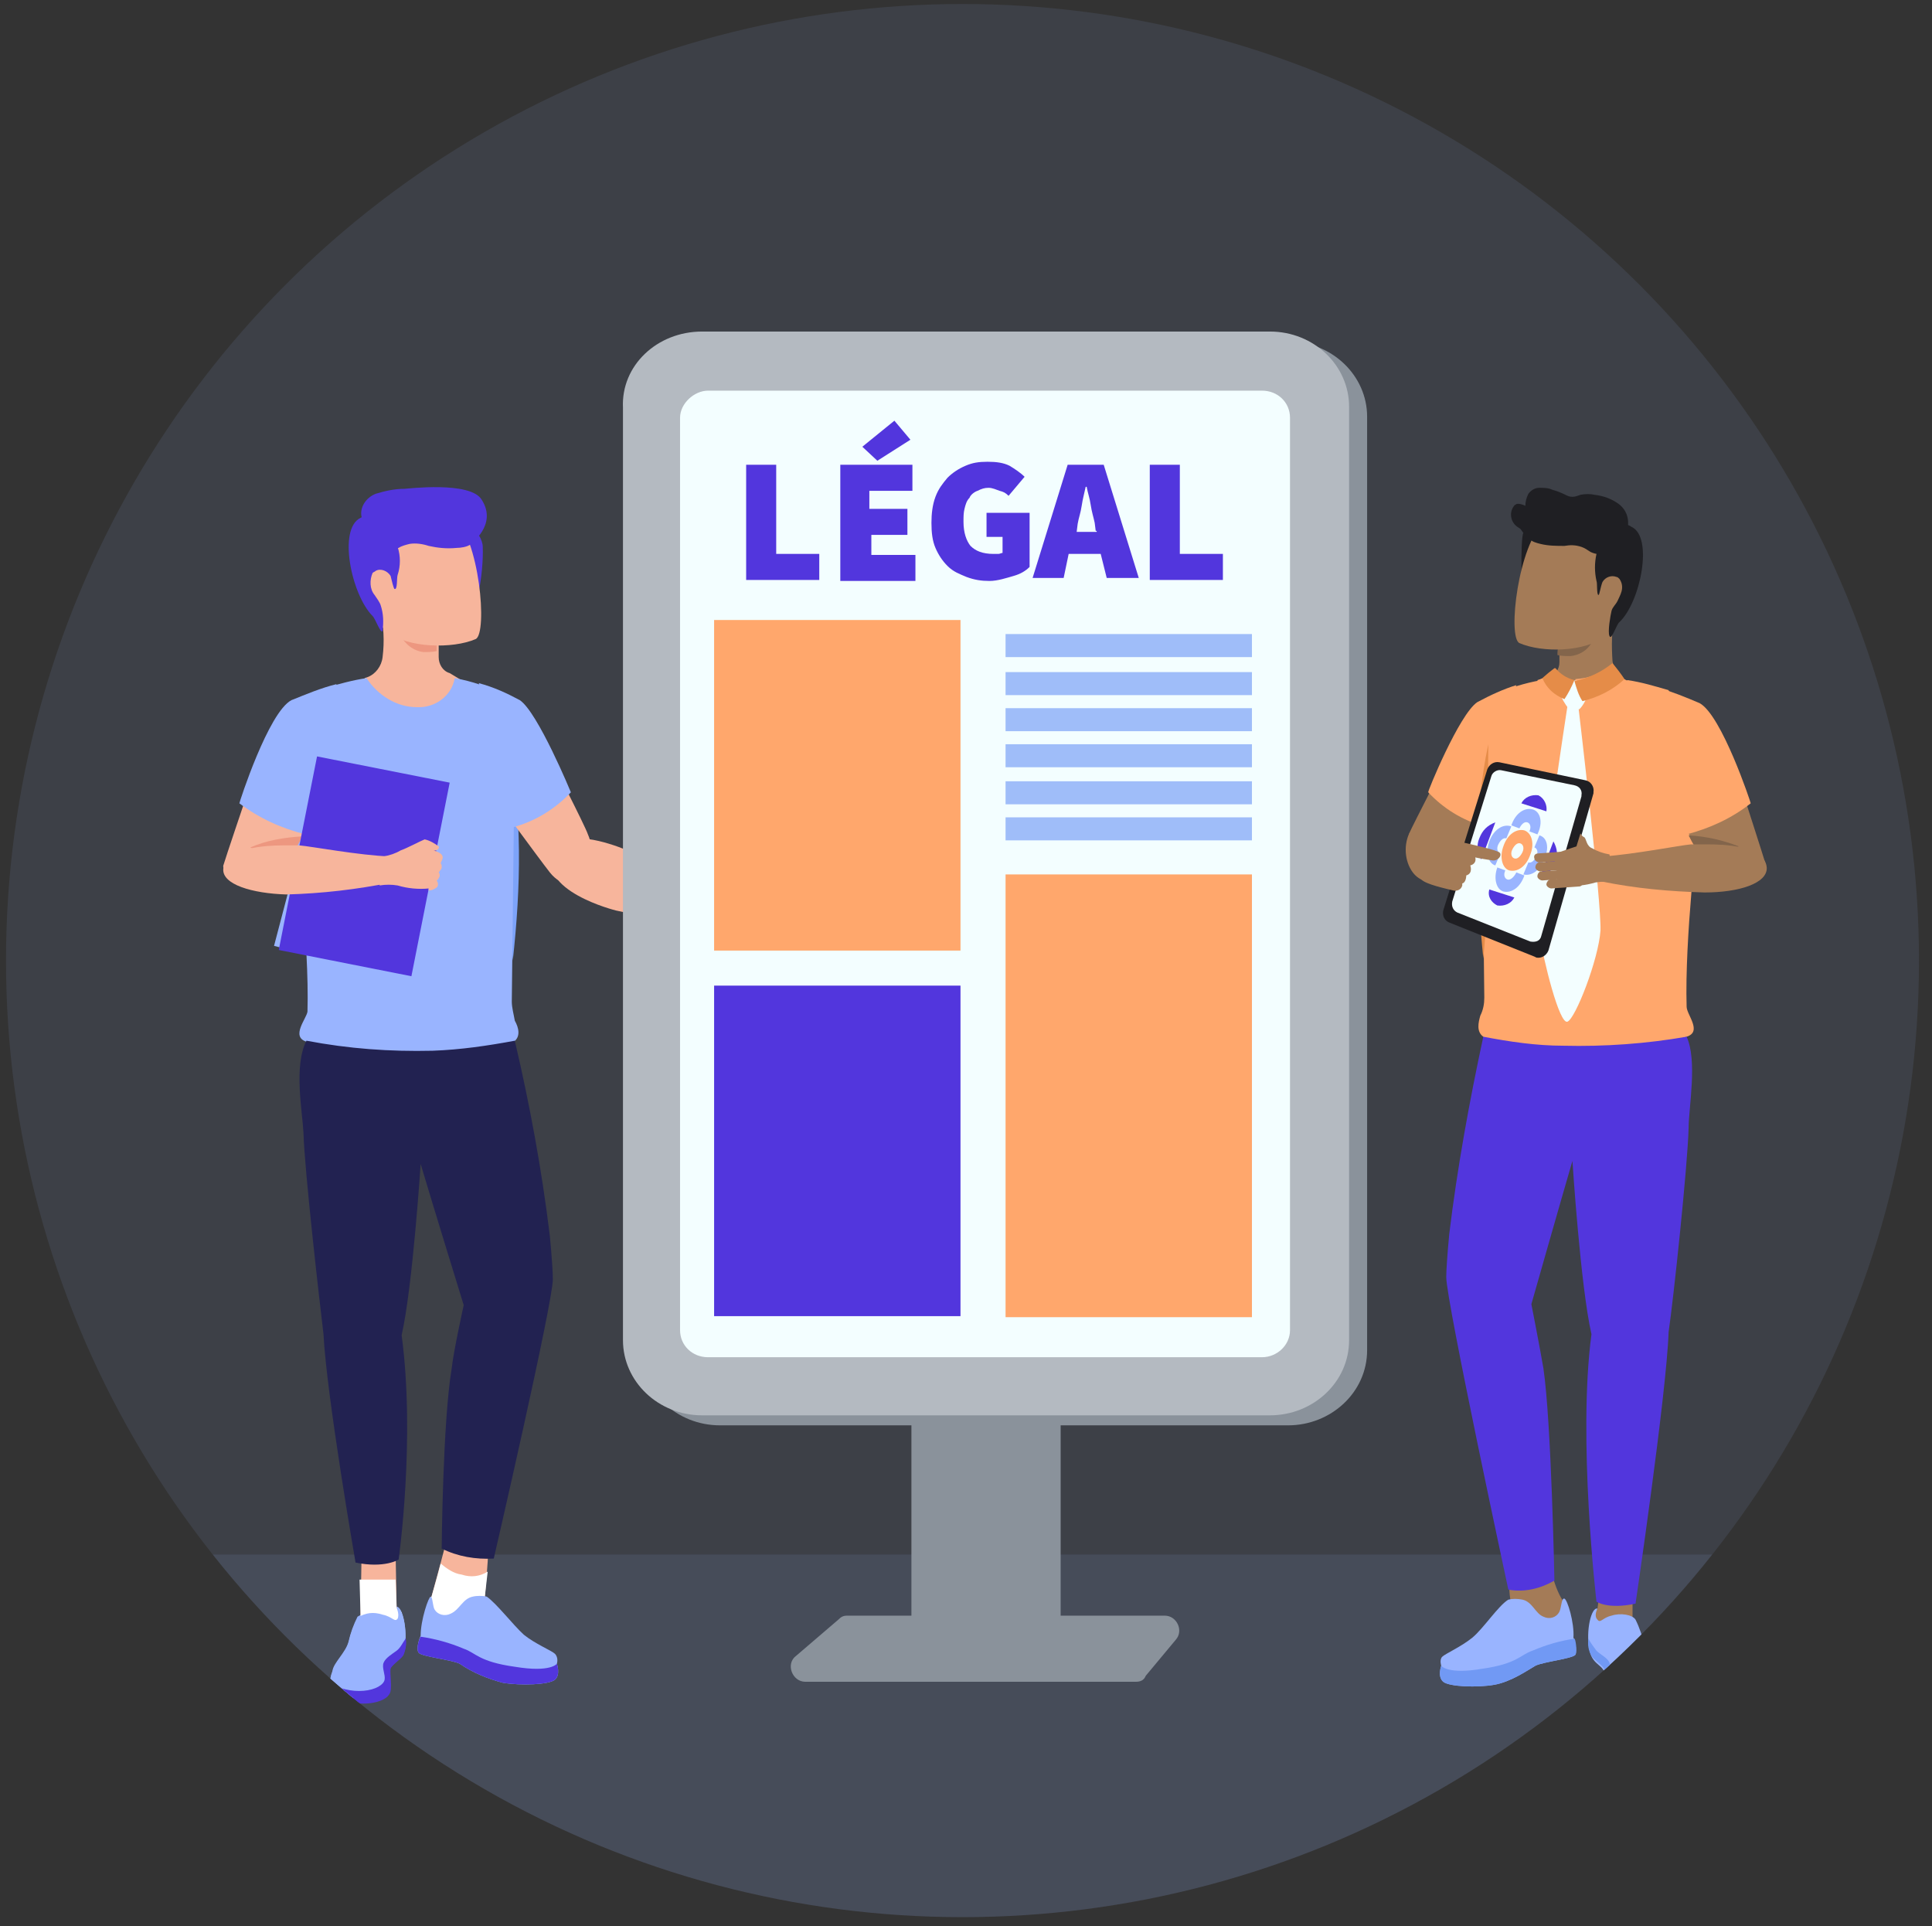 <?xml version="1.0" encoding="utf-8"?>
<!-- Generator: Adobe Illustrator 27.4.1, SVG Export Plug-In . SVG Version: 6.00 Build 0)  -->
<svg version="1.1" id="Calque_1" xmlns="http://www.w3.org/2000/svg" xmlns:xlink="http://www.w3.org/1999/xlink" x="0px" y="0px"
	 viewBox="0 0 192.9 192.3" style="enable-background:new 0 0 192.9 192.3;" xml:space="preserve">
<rect x="0" y="0" width="192.9" height="192.3" fill="#333333" stroke="none"/>
<style type="text/css">
	.st0{clip-path:url(#SVGID_00000140012589842558772740000012521554760818071201_);}
	.st1{opacity:0.1;fill:#99B4FF;enable-background:new    ;}
	.st2{fill:#7DA3F9;}
	.st3{fill:#F7B59C;}
	.st4{fill:#99B4FF;}
	.st5{fill:#5236DD;}
	.st6{fill:#ED9780;}
	.st7{fill:#FFFFFF;}
	.st8{fill:#222251;}
	.st9{fill:#8A929B;}
	.st10{fill:#B4BAC1;}
	.st11{fill:#F3FEFF;}
	.st12{fill:#FFA76C;}
	.st13{fill:#9FBDF9;}
	.st14{fill:#A47B57;}
	.st15{fill:#1F1F23;}
	.st16{fill:#83654B;}
	.st17{fill:#E58C48;}
	.st18{fill:#7199F4;}
</style>
<g>
	<defs>
		<circle id="SVGID_1_" cx="96.1" cy="95.9" r="95.5"/>
	</defs>
	<clipPath id="SVGID_00000167356240034325777390000003602797647770153916_">
		<use xlink:href="#SVGID_1_"  style="overflow:visible;"/>
	</clipPath>
	<g style="clip-path:url(#SVGID_00000167356240034325777390000003602797647770153916_);">
		<g id="Groupe_1724">
			<g id="Groupe_1723">
				<rect id="Rectangle_994" x="-11.1" y="-3.7" class="st1" width="214.4" height="199.7"/>
				
					<rect id="Rectangle_994_00000106108796448829468240000015957219240793306762_" x="-11.1" y="155.2" class="st1" width="214.4" height="45.8"/>
				<g id="Groupe_1720">
					<g>
						<g id="Tracé_4304">
							<path class="st2" d="M50.7,74c1.5,7.2,1.3,14.6,0.5,21.9C50.6,88.8,50.8,81.3,50.7,74L50.7,74z"/>
						</g>
						<path id="Tracé_4302" class="st3" d="M54.9,75.6c0,0,3.5,6.8,3.8,7.7c1.3,2.9-1.4,6.8-3.8,3.8c-1.1-1.4-5.7-7.7-5.7-7.7"/>
						<path id="Tracé_4303" class="st4" d="M51.9,69.9c-1.3-0.7-2.6-1.3-4.1-1.7l1.1,3.1l-0.3,0.1c0,0-0.8,4-0.8,4.1
							s1.6,4.6,1.6,4.6l1.8,2.5c2.2-0.6,4.2-1.8,5.8-3.5C57,79.1,53.7,71.1,51.9,69.9z"/>
						<g id="Groupe_1843">
							<path id="Tracé_894" class="st5" d="M45.3,57.8c-0.2,0.8,0,1.6,0.4,2.3c0.3,0.5,0.7,1,1.2,1.1c0.6,0.2,1.4-3.8,1.3-6.6
								c0-0.7-0.6-1.8-1.3-1.7"/>
							<path id="Tracé_4305" class="st3" d="M45.9,67.8c-0.6,1.3-1.7,2.3-3.1,2.8c-2.5,0.5-5.1-0.6-6.4-2.9l0.3-0.1
								c0.8-0.3,1.4-1.1,1.5-2c0.2-1.6,0.1-3.1-0.2-4.6l5.6,1.9c0.1,0.3,0.1,0.8,0.2,1.2c0,0.3,0,0.5,0,0.8c0,0.3,0,0.4,0,0.7
								c0,0.7,0.4,1.4,1.1,1.6L45.9,67.8z"/>
							<path id="Tracé_4306" class="st6" d="M43.6,65c-0.4,0.1-0.9,0.1-1.3,0.1c-1-0.1-1.9-0.8-2.3-1.7c1.1,0.5,2.3,0.9,3.6,0.9
								C43.6,64.5,43.6,64.8,43.6,65z"/>
							<path id="Tracé_4307" class="st3" d="M45.2,51.4c2.7,2.3,3.5,11.8,2.3,12.4c-2.3,1-6.8,0.9-8.8-0.7
								c-2.2-1.7-2.3-5.8-2.3-8.4c0-2.3,0.5-5.5,3.5-5.4C41.7,49.4,43.6,50.2,45.2,51.4z"/>
							<path id="Tracé_4308" class="st5" d="M38.8,53c0.4,0.4,0.8,1,0.9,1.6c0.3,0.9,0.3,1.9,0,2.8c-0.1,0.3,0,1.5-0.3,1.4
								c-0.1,0-0.3-0.9-0.4-1.3c-0.3-0.5-1-0.8-1.5-0.5l0,0c-0.1,0.1-0.2,0.1-0.3,0.2c-0.3,0.7-0.3,1.6,0.2,2.2
								c0.2,0.3,0.5,0.7,0.6,1c0.3,0.9,0.3,1.7,0.2,2.6c-0.2,0.3-0.7-1.2-1-1.5c-2.1-2.1-3.5-8.7-1.2-9.8c0.4-0.3,1-0.3,1.4-0.2"/>
							<path id="Tracé_896" class="st5" d="M36.9,53.9c0.7,0.8,1.8,1,2.9,0.8c0.3-0.2,0.7-0.3,1.1-0.4c0.6-0.1,1.3,0,1.9,0.2
								c0.9,0.2,1.8,0.3,2.8,0.2c0.4,0,1-0.1,1.3-0.3c0.1-0.1,2.8-2,1.2-4.5c-1.1-1.9-7.5-1.1-7.7-1.1c-1,0-1.9,0.2-2.9,0.5
								c-1,0.4-1.6,1.4-1.4,2.3"/>
						</g>
						<path id="Tracé_4309" class="st4" d="M51.3,104c-1.4,1.8-6.8,1.7-9.1,1.6c-8.9-0.4-11.6-1.6-11.6-1.6c-1.6-0.5,0-2.3,0.1-3
							c0.2-7-1.2-18-1.2-18l2.9-14.3c1.4-0.4,2.8-0.8,4.2-1c1.1,1.7,3,2.9,5,2.9c1.8,0.1,3.5-1.1,3.8-2.9c1.7,0.3,3.4,0.9,4.9,1.6
							l1,13.1L51.1,100c0,0.6,0.2,1.3,0.3,1.9C51.8,102.6,52,103.5,51.3,104z"/>
						<path id="Tracé_4310" class="st3" d="M31.7,79.9c-0.4,1.2-1,2.3-1.6,3.5c-0.4,0.8-0.9,1.6-1.3,2.3c-0.5,0.8-1.1,1.6-1.9,2.2
							c-2.4,1.8-4.8-0.8-4.6-1.5c0.2-0.7,2.3-6.9,2.3-6.9L31.7,79.9z"/>
						<path id="Tracé_4311" class="st6" d="M30.2,83.5c-0.4,0.8-0.9,1.6-1.3,2.3H27l-2-1.2C26.6,83.9,28.4,83.6,30.2,83.5z"/>
						<path id="Tracé_4312" class="st4" d="M29.1,69.9c1.5-0.6,2.9-1.2,4.5-1.6l-0.9,3l0.3,0.1c0,0,0.8,4,0.8,4.1
							c-0.9,2.7-2,5.3-3.3,7.8c-2.4-0.6-4.6-1.6-6.6-3.1C23.9,80.1,26.8,71.1,29.1,69.9z"/>
						
							<rect id="Rectangle_1046" x="26.5" y="79.8" transform="matrix(0.254 -0.967 0.967 0.254 -56.536 99.787)" class="st4" width="19.7" height="13.5"/>
						
							<rect id="Rectangle_1047" x="26.6" y="79.7" transform="matrix(0.194 -0.981 0.981 0.194 -55.513 105.475)" class="st5" width="19.7" height="13.5"/>
						<path id="Tracé_4313" class="st3" d="M29.9,84.4h-1.3h-0.4c-1.5,0-5.7,0.2-5.9,2.3c-0.2,1.6,2.9,2.5,6.3,2.6
							c3.6-0.1,7-0.5,10.5-1.2l-0.2-2.6C35.9,85.4,31.1,84.5,29.9,84.4z"/>
						<path id="Tracé_4314" class="st3" d="M44.2,85.6c0-0.3-0.3-0.5-0.9-0.7l0,0c0.4,0.1,0.6-0.3,0.5-0.4
							c-0.4-0.3-0.9-0.6-1.4-0.7c-0.3,0.1-1.8,0.9-2.4,1.1c-0.5,0.3-1.1,0.5-1.7,0.6l-0.4,2.9c0.6-0.1,1.2-0.1,1.8,0
							c1,0.3,2.1,0.4,3.1,0.3v0.2c0.3,0,0.5-0.1,0.8-0.3c0.3-0.3,0-0.7,0-0.7c0.2-0.1,0.2-0.3,0.3-0.4c0-0.2,0-0.3-0.1-0.4
							c0.1-0.2,0.3-0.3,0.3-0.5s0-0.3-0.1-0.4C44,86.1,44.2,85.8,44.2,85.6z"/>
						<g id="Groupe_1844">
							<path id="Tracé_4315" class="st3" d="M44.4,154.5c-0.3,1.2-1.4,5.2-1.4,5.2l0.1,2.5l1.4,0.6l3.9-3.3c0,0,0.4-4.3,0.3-4.3
								L44.4,154.5z"/>
							<path id="Tracé_4316" class="st7" d="M44,156.1c-0.3,1.2-1,3.6-1,3.6l0.1,2.5l1.4,0.6l3.9-3.3c0,0,0.3-2.7,0.3-2.6
								c-0.8,0.5-1.7,0.6-2.6,0.3C45.3,157.1,44.6,156.6,44,156.1z"/>
							<path id="Tracé_4317" class="st4" d="M41.8,165c0.3,0.4,3.3,0.7,4.1,1.1c1.3,0.9,2.8,1.5,4.3,1.9c1.8,0.3,4.6,0.2,5.2-0.3
								c0.6-0.5,0.2-1.6,0.2-1.6s0.2-0.6-0.2-1c-0.3-0.3-2-1-3.1-1.9c-1.1-1-2.7-3.1-3.7-3.8c-0.4-0.1-1-0.1-1.4,0
								c-1,0.2-1.3,1.3-2.2,1.7c-0.6,0.3-1.3,0.1-1.6-0.4c-0.2-0.3-0.2-1.3-0.4-1.3s-1,2.3-1,3.9C41.9,163.5,41.5,164.6,41.8,165z"
								/>
							<path id="Tracé_4318" class="st5" d="M41.8,165c0.3,0.4,3.3,0.7,4.1,1.1c1.3,0.9,2.8,1.5,4.3,1.9c1.8,0.3,4.6,0.2,5.2-0.3
								c0.6-0.5,0.2-1.6,0.2-1.6s-0.6,0.9-4.2,0.3c-3.6-0.5-3.9-1.4-5.1-1.8c-1.4-0.6-2.9-1-4.3-1.2C41.9,163.5,41.5,164.6,41.8,165
								z"/>
						</g>
						<g id="Groupe_1845">
							<path id="Tracé_4319" class="st3" d="M39.6,160.4l-0.1-5.3l-3.4,0.1l-0.1,6.1l0.6,2.3c0,0,2.7,0,2.8,0s0.7-2.6,0.7-2.6
								L39.6,160.4z"/>
							<path id="Tracé_4320" class="st4" d="M39.6,160.4c0,0,0.3,0.7,0.1,1.1c-0.3,0.4-0.5-0.2-1.5-0.4c-0.9-0.3-1.7-0.2-2.5,0.3
								c-0.4,0.8-0.7,1.6-0.9,2.5c-0.3,1.1-1.5,2.1-1.6,2.9c-0.2,0.5-0.3,1.1-0.3,1.7c0.1,0.3,2.3,1.6,5.6,0.6c0,0,0.7-0.2,0.3-1.8
								s1.2-1.2,1.6-2.9C40.7,162.7,40.2,160.4,39.6,160.4z"/>
							<path id="Tracé_4321" class="st5" d="M40.5,163.5c-0.3,0.4-0.5,0.9-0.9,1.2c-0.4,0.3-1.1,0.7-1.3,1.2
								c-0.2,0.5,0.2,1.2,0.1,1.7s-0.9,1-2.1,1.1c-1.2,0.1-2.4-0.2-3.5-0.8c0,0-0.2,1,0,1.2c0.2,0.3,0.8,0.5,2.6,0.8
								c1.8,0.3,3.2-0.3,3.5-0.8c0.3-0.5,0-2.1,0.1-2.5s1.2-1.1,1.3-1.4C40.5,164.7,40.6,164.1,40.5,163.5z"/>
						</g>
						<g id="Groupe_1846">
							<path id="Tracé_4322" class="st7" d="M39.6,160.5l-0.1-2.8h-3.6l0.1,3.6l0.6,2.3c0,0,2.7,0,2.8,0s0.7-2.6,0.7-2.6
								L39.6,160.5z"/>
							<path id="Tracé_4323" class="st4" d="M39.6,160.5c0,0,0.3,0.7,0.1,1.1c-0.3,0.4-0.5-0.2-1.5-0.4c-0.9-0.3-1.7-0.2-2.5,0.3
								c-0.4,0.8-0.7,1.6-0.9,2.5c-0.3,1.1-1.5,2.1-1.6,2.9c-0.2,0.5-0.3,1.1-0.3,1.7c0.1,0.3,2.3,1.6,5.6,0.6c0,0,0.6-0.2,0.3-1.8
								c-0.3-1.6,1.2-1.2,1.6-2.9C40.7,162.8,40.2,160.4,39.6,160.5z"/>
							<path id="Tracé_4324" class="st5" d="M40.5,163.6c-0.3,0.4-0.5,0.9-0.9,1.2c-0.4,0.3-1.1,0.7-1.3,1.2
								c-0.2,0.5,0.2,1.2,0.1,1.7c-0.1,0.5-0.9,1-2.1,1.1c-1.2,0.1-2.4-0.2-3.5-0.8c0,0-0.2,1,0,1.2c0.2,0.3,0.9,0.5,2.6,0.8
								c1.7,0.3,3.2-0.3,3.4-0.8c0.2-0.5,0-2.1,0.1-2.5c0.1-0.4,1.2-1.1,1.3-1.4C40.5,164.7,40.6,164.2,40.5,163.6z"/>
						</g>
						<path id="Tracé_4325" class="st8" d="M30.3,113.1c0.1,3.7,1.6,16.8,2,20.1c0.3,6.1,3.2,22.8,3.2,22.8
							c2.9,0.6,4.3-0.3,4.3-0.3s1.7-12,0.3-22.4c1.1-4.8,1.9-17.1,1.9-17.1c1,3.4,4.3,14.1,4.3,14.1s-1,4.5-1.2,6.3
							c-0.9,5.4-1,18-1,18c1.6,0.8,3.4,1.1,5.2,1c0,0,5.9-25.5,5.9-27.9c0-0.6-0.1-2.2-0.3-4.3l0,0c-0.8-6.6-2-13.1-3.5-19.5
							c-2.7,0.5-5.4,0.9-8.2,1c-4.3,0.1-8.4-0.2-12.6-1C29.3,106.4,30.2,111,30.3,113.1z"/>
						<g id="Groupe_1852">
							<g id="Groupe_1851">
								<path id="Tracé_4334" class="st3" d="M75.7,95.1l0.9-0.2l1.1-1.7L77,91.6l-2.3-0.9l-0.3,0.1l0.1-0.3
									c-1.6-0.5-3.1-1.2-4.7-1.9c-2.1-1-4.3-2.5-5.6-3l-1.3-0.6l0,0l-0.4-0.2h-0.1l0,0c-1.5-0.6-6-2.2-7.1,0.1c-1.9,4,6.2,6,6.2,6
									c3.2,0.7,6.8,1.3,9.4,1.7c0.9,0.1,1.6,0.4,2.3,1c0.3,0.3,0.6,0.8,0.8,1.1C74.5,95.5,75.7,95.1,75.7,95.1z"/>
							</g>
							<path id="Tracé_4335" class="st3" d="M73.6,93.6c0,0,1,2,1.1,2.2c0.5,0.5,1,1,1.6,1.6c0.1,0,0.5-0.2,0.3-0.6
								c-0.3-0.4-0.8-0.9-1-1.3c-0.3-0.4,0-1.5,0-1.5L73.6,93.6z"/>
							<path id="Tracé_4336" class="st3" d="M72.5,89.8c0,0,4.9,0.8,5.6,0.9c0.7,0.1,1.4,1.6,1.6,1.9c0.2,0.2,0.3,0.3,0.3,0.4
								c0.5,0.7-0.7,0.9-0.7,0.9c-0.1,0.3-0.3,0.7-0.7,0.8c-0.3,0.4-0.8,0.9-1.2,1.3h-0.1c0,0-0.5-0.5-1-0.9c-0.4-0.3-1,0.2-0.9,0.4
								s-1.4-1.7-1.4-1.7l-0.4-3L72.5,89.8z"/>
							<path id="Tracé_4337" class="st3" d="M76.4,93.3c0,0,2,1.8,2.4,2.3c0.4,0.6,0.9,1.2,1.1,1.8c0.1,0.2-0.3,0.8-0.8,0.4
								s-1.3-1.5-1.4-1.6c-0.3-0.4-0.8-0.9-1.2-1.2C76.2,95,75.4,92.3,76.4,93.3z"/>
						</g>
					</g>
					<g id="Groupe_1716">
						<path class="st9" d="M113.4,167.9h-33c-1.3,0-2-1.8-0.9-2.6l4.2-3.6c0.3-0.3,0.5-0.4,0.9-0.4h31.7c1.2,0,1.9,1.5,1.1,2.4
							l-3,3.6C114.2,167.8,113.8,167.9,113.4,167.9z"/>
						<path id="Rectangle_1006" class="st9" d="M71.9,34.1h56.7c4.4,0,7.9,3.4,7.9,7.5v93.2c0,4.2-3.6,7.5-7.9,7.5H71.9
							c-4.4,0-7.9-3.4-7.9-7.5V41.6C64,37.4,67.6,34.1,71.9,34.1z"/>
						<path id="Rectangle_1006_1_" class="st9" d="M92.6,137.9h11.7c0.9,0,1.6,0.8,1.6,1.8v22.1c0,0.9-0.8,1.8-1.6,1.8H92.6
							c-0.9,0-1.6-0.8-1.6-1.8v-22.1C90.8,138.7,91.6,137.9,92.6,137.9z"/>
						<path id="Rectangle_1007" class="st10" d="M70.1,33.1h56.7c4.4,0,7.9,3.4,7.9,7.5v93.2c0,4.2-3.6,7.5-7.9,7.5H70.1
							c-4.4,0-7.9-3.4-7.9-7.5V40.7C62,36.5,65.6,33.1,70.1,33.1z"/>
						<path id="Rectangle_1008" class="st11" d="M70.7,39H126c1.6,0,2.8,1.2,2.8,2.7v91.1c0,1.5-1.3,2.7-2.8,2.7H70.7
							c-1.6,0-2.8-1.2-2.8-2.7V41.7C67.9,40.3,69.3,39,70.7,39z"/>
						<rect x="71.3" y="61.9" class="st12" width="24.6" height="33"/>
						<rect x="100.4" y="63.3" class="st13" width="24.6" height="2.3"/>
						<rect x="100.4" y="67.1" class="st13" width="24.6" height="2.3"/>
						<rect x="100.4" y="70.7" class="st13" width="24.6" height="2.3"/>
						<rect x="100.4" y="74.3" class="st13" width="24.6" height="2.3"/>
						<rect x="100.4" y="78" class="st13" width="24.6" height="2.3"/>
						<rect x="100.4" y="81.6" class="st13" width="24.6" height="2.3"/>
						<rect x="71.3" y="98.4" class="st5" width="24.6" height="33"/>
						<g>
							<rect x="100.4" y="87.3" class="st12" width="24.6" height="44.2"/>
						</g>
						<g>
							<path class="st5" d="M74.5,46.4h3v8.9h4.3v2.6h-7.3V46.4z"/>
							<path class="st5" d="M83.8,46.4h7.3V49h-4.3v1.8h3.8v2.6h-3.6v2h4.4v2.6h-7.5V46.4z M86.1,44.6l3.2-2.6l1.6,1.9L87.6,46
								L86.1,44.6z"/>
							<path class="st5" d="M98.8,58c-0.8,0-1.5-0.1-2.3-0.4c-0.7-0.3-1.3-0.5-1.9-1.1c-0.5-0.5-0.9-1.1-1.2-1.8S93,53.2,93,52.2
								c0-0.9,0.1-1.8,0.4-2.6c0.3-0.8,0.7-1.3,1.2-1.9c0.5-0.5,1.1-0.9,1.8-1.2c0.7-0.3,1.3-0.4,2.2-0.4s1.6,0.1,2.2,0.4
								c0.5,0.3,1.1,0.7,1.5,1.1l-1.6,1.9c-0.3-0.3-0.5-0.4-0.9-0.5c-0.3-0.1-0.7-0.3-1.1-0.3c-0.4,0-0.7,0.1-1.1,0.3
								c-0.3,0.1-0.7,0.4-0.8,0.7c-0.3,0.3-0.4,0.7-0.5,1.1c-0.1,0.4-0.1,0.8-0.1,1.3c0,1.1,0.3,1.9,0.7,2.4
								c0.5,0.5,1.2,0.8,2.3,0.8c0.1,0,0.3,0,0.5,0c0.1,0,0.3-0.1,0.4-0.1v-1.6h-1.6v-2.4h4.3v5.4c-0.4,0.4-0.9,0.7-1.6,0.9
								S99.6,58,98.8,58z"/>
							<path class="st5" d="M109.9,55.3h-3.2l-0.5,2.4h-3.1l3.5-11.3h3.6l3.5,11.3h-3.2L109.9,55.3z M109.4,53l-0.1-0.8
								c-0.1-0.5-0.3-1.1-0.4-1.8c-0.1-0.7-0.3-1.2-0.4-1.8h-0.1c-0.1,0.5-0.3,1.2-0.4,1.9c-0.1,0.7-0.3,1.2-0.4,1.8l-0.1,0.8h2V53z
								"/>
							<path class="st5" d="M114.8,46.4h3v8.9h4.3v2.6h-7.3V46.4z"/>
						</g>
					</g>
				</g>
				<g>
					<g id="Groupe_412">
						<g id="Groupe_408">
							<g id="Groupe_406">
								<path id="Tracé_860" class="st14" d="M153.3,68.1c0.5,1.1,1.9,2.5,3.1,2.7c2.5,0.5,5-0.6,6.3-2.8c-0.1,0-0.2-0.1-0.3-0.1
									c-0.8-0.3-1.3-1.1-1.4-1.9c-0.1-1.5-0.1-3,0.2-4.5l-5.4,1.9c-0.1,0.4-0.1,0.8-0.1,1.2l0,0.8c0,0.2,0,0.5,0,0.7
									c0,0.7-0.4,1.3-1.1,1.6L153.3,68.1z"/>
								<path id="Tracé_861" class="st15" d="M154.4,57.5c0,0.8-0.2,1.5-0.7,2.1c-0.3,0.5-0.8,0.8-1.3,0.9
									c-0.6,0.1-0.6-6.9-0.3-7.3c0.4-0.5,1-0.8,1.7-0.6"/>
								<path id="Tracé_862" class="st16" d="M155.5,65.4c0.4,0.1,0.9,0.1,1.3,0.1c1-0.1,1.9-0.7,2.3-1.7c-1.1,0.5-2.3,0.8-3.5,0.8
									C155.5,64.9,155.5,65.1,155.5,65.4z"/>
								<path id="Tracé_863" class="st14" d="M154.2,52.1c-2.6,2.2-3.7,11.5-2.5,12.1c2.3,1,6.6,0.9,8.6-0.7
									c2.2-1.7,2.3-5.7,2.3-8.2c0-2.3-0.5-5.4-3.4-5.3C157.4,50.1,155.6,50.8,154.2,52.1z"/>
								<path id="Tracé_864" class="st15" d="M161.4,54.8c-0.7,0.6-1.8,0.7-2.6,0.3c-0.3-0.2-0.6-0.4-0.9-0.5
									c-0.6-0.2-1.1-0.2-1.7-0.1c-0.8,0-1.6,0-2.4-0.2c-0.4-0.1-0.8-0.2-1.1-0.5c-0.2-0.2-0.4-0.4-0.6-0.6
									c-0.1-0.1-0.2-0.3-0.3-0.4l-0.3-0.2c-0.7-0.5-0.8-1.4-0.4-2c0,0,0,0,0,0l0,0c0.1-0.1,0.1-0.2,0.2-0.2
									c0.1-0.1,0.2-0.1,0.3-0.1c0.2,0,0.5,0.1,0.7,0.2c0-0.4,0.1-0.8,0.3-1.2c0.3-0.4,0.7-0.6,1.1-0.6c0.4,0,0.9,0,1.3,0.2
									c0.4,0.1,0.9,0.3,1.3,0.5c0.2,0.1,0.4,0.2,0.7,0.2c0.3,0,0.5-0.1,0.8-0.2c0.5-0.1,1-0.1,1.4,0c0.9,0.1,1.7,0.4,2.4,0.9
									c0.8,0.6,1.1,1.5,0.9,2.5"/>
								<path id="Tracé_865" class="st15" d="M160.2,53.7c-0.4,0.4-0.7,1-0.8,1.6c-0.2,0.9-0.2,1.8,0,2.7c0.1,0.2,0,1.4,0.2,1.4
									c0.1,0,0.2-0.8,0.4-1.3c0.3-0.5,0.9-0.7,1.4-0.5c0.1,0,0.2,0.1,0.3,0.2c0.6,0.9,0,1.7-0.2,2.2c-0.2,0.4-0.5,0.6-0.6,1
									c-0.1,0.4-0.4,2.1-0.2,2.5c0.2,0.5,0.7-1.2,1-1.4c2.1-2,3.4-8.5,1.2-9.5c-0.4-0.3-0.9-0.3-1.4-0.2"/>
							</g>
							<g id="Tracé_866">
								<path class="st12" d="M148.1,103.5c1.4,1.8,6.6,1.7,8.9,1.6c8.7-0.5,11.4-1.6,11.4-1.6c1.6-0.5,0-2.2,0-3
									c-0.2-6.8,1.1-17.6,1.1-17.6l-2.9-14c-1.4-0.4-2.7-0.8-4.1-1c0,0-1.7,2.8-4.9,2.9c-1.8,0.1-3.3-1.1-3.7-2.9
									c-1.7,0.3-3.3,0.8-4.8,1.5L148,82.3l0.2,17.3c0,0.6-0.1,1.2-0.4,1.8C147.6,102.1,147.4,103,148.1,103.5z"/>
							</g>
							<path id="Tracé_867" class="st14" d="M144.5,75.7c0,0-3.4,6.6-3.8,7.5c-1.3,2.9,1.3,6.6,3.7,3.7c1.1-1.4,5.6-7.5,5.6-7.5"/>
							<path id="Tracé_868" class="st14" d="M167.1,80c0.5,1.2,1,2.3,1.6,3.4c0.4,0.8,0.8,1.5,1.3,2.2c0.5,0.8,1.1,1.5,1.8,2.1
								c2.4,1.8,4.7-0.8,4.5-1.4c-0.2-0.7-2.2-6.9-2.2-6.9L167.1,80z"/>
							<path id="Tracé_869" class="st16" d="M168.6,83.4c0.4,0.8,0.8,1.5,1.3,2.2h1.9l1.8-1.1C172.1,83.9,170.4,83.5,168.6,83.4z"
								/>
							<g id="Tracé_870">
								<path class="st12" d="M147.5,70.1c1.3-0.7,2.6-1.3,3.9-1.7l-1.1,3l0.3,0.1c0,0,0.8,3.9,0.8,4s-1.5,4.5-1.5,4.5l-1.7,2.5
									c-2.2-0.6-4.1-1.8-5.6-3.4C142.5,79.1,145.7,71.3,147.5,70.1z"/>
							</g>
							<g id="Tracé_871">
								<path class="st12" d="M169.7,70.2c-1.4-0.6-2.9-1.2-4.3-1.6l0.9,3l-0.3,0.1c0,0-0.8,3.9-0.8,4c0.8,2.6,1.9,5.2,3.2,7.6
									c2.3-0.6,4.5-1.6,6.4-3.1C174.8,80.1,171.9,71.4,169.7,70.2z"/>
							</g>
							<g id="Tracé_872">
								<path class="st12" d="M161,66.4c0,0,0.7,1.5,1.7,1.6c0,0-1.2,3.1-5.4,3.1c-1.8-0.1-3.3-1.4-3.8-3.2c0.7-0.2,1.3-0.6,1.7-1.2
									c0.3,0.6,0.8,1,1.4,1.1c0,0,0.1,1.9,0.3,2c0.2,0.1,0.4-2,0.4-2C158.8,67.7,160,67.2,161,66.4z"/>
							</g>
							<g id="Tracé_873">
								<path class="st17" d="M148.6,74.3c-0.1,7.2,0.2,14.3-0.5,21.4C147.4,88.5,147.1,81.3,148.6,74.3L148.6,74.3z"/>
							</g>
							<g id="Groupe_407">
								<path id="Tracé_874" class="st11" d="M157.6,70.6c0,0,2.3,19.4,2.2,22.3c-0.2,2.9-2.5,8.8-3.3,9.1
									c-0.8,0.3-2.4-6.1-2.8-8.8c-0.3-2.7,2.8-22.7,2.8-22.7"/>
								<path id="Tracé_875" class="st11" d="M157.9,68.1c-0.5-0.2-1-0.2-1.4-0.1c-0.3,0.1-0.6,1-0.7,1.3c0,0.2,0.5,1.1,0.8,1.4
									c0.4,0.1,0.7,0.1,1.1,0.1c0.4-0.4,0.7-1,0.8-1.5C158.4,68.8,158.2,68.4,157.9,68.1z"/>
							</g>
							<g id="Tracé_876">
								<path class="st17" d="M161,66.2c-1.1,0.9-2.4,1.5-3.8,1.8c0.2,0.7,0.4,1.4,0.8,2c1.6-0.4,3-1.1,4.2-2.2
									C161.8,67.2,161.4,66.7,161,66.2z"/>
							</g>
							<g id="Tracé_877">
								<path class="st17" d="M157.2,67.9c-0.3,0.7-0.6,1.3-1,1.9c-1-0.4-1.8-1.1-2.2-2.1c0,0,1.1-1,1.3-1
									C155.8,67.3,156.4,67.7,157.2,67.9z"/>
							</g>
						</g>
						<g id="Groupe_411">
							<g id="Groupe_409">
								<path id="Tracé_878" class="st14" d="M154.9,157c0.3,1,0.6,2,1.2,2.9l-0.1,2.5l-1.4,0.6l-3.8-3.3c-0.1-0.6-0.1-1.3-0.2-1.9
									L154.9,157z"/>
								<path id="Tracé_879" class="st4" d="M157.3,165.2c-0.3,0.4-3.2,0.7-4,1.1c-0.7,0.4-2.4,1.6-4.1,1.9
									c-1.7,0.3-4.5,0.2-5.1-0.3s-0.2-1.6-0.2-1.6s-0.2-0.6,0.1-0.9c0.3-0.3,1.9-1,3-1.9c1.1-0.9,2.6-3.2,3.6-3.8
									c0.4-0.1,0.9-0.1,1.4,0c1,0.2,1.3,1.4,2.1,1.7c0.6,0.3,1.3,0.1,1.6-0.5c0.2-0.4,0.2-1.4,0.5-1.3c0.3,0.1,1,2.4,0.9,3.9
									C157.2,163.6,157.5,164.8,157.3,165.2z"/>
								<path id="Tracé_880" class="st18" d="M157.3,165.2c-0.3,0.4-3.2,0.7-4,1.1c-0.7,0.4-2.4,1.6-4.1,1.9
									c-1.7,0.3-4.5,0.2-5.1-0.3s-0.2-1.6-0.2-1.6s0.6,0.9,4.1,0.3c3.5-0.5,3.8-1.4,5-1.8c1.4-0.6,2.8-1,4.2-1.2
									C157.3,163.6,157.5,164.8,157.3,165.2z"/>
							</g>
							<g id="Groupe_410">
								<path id="Tracé_881" class="st14" d="M159.5,160.6l0.2-1.5l3.3,0.1v2.2l-0.6,2.4c0,0-2.7,0-2.7,0c0,0-0.6-2.6-0.6-2.6
									L159.5,160.6z"/>
								<path id="Tracé_882" class="st4" d="M159.5,160.6c0,0-0.4,0.7,0,1.1c0.3,0.4,0.5-0.2,1.4-0.4c0.9-0.3,2.1-0.1,2.4,0.4
									c0.4,0.8,0.7,1.7,0.9,2.6c0.3,1.1,1.5,2.1,1.6,2.9c0.2,0.6,0.2,1.1,0.2,1.7c-0.1,0.4-2.2,1.6-5.4,0.6c0,0-0.6-0.2-0.4-1.8
									c0.3-1.6-1.2-1.2-1.5-3C158.3,162.8,158.9,160.4,159.5,160.6z"/>
								<path id="Tracé_883" class="st18" d="M158.6,163.6c0.2,0.4,0.5,0.8,0.8,1.2c0.4,0.4,1.1,0.7,1.3,1.2
									c0.2,0.5-0.2,1.2-0.1,1.7c0.1,0.5,0.9,1,2.1,1.1c1.2,0.1,2.3-0.2,3.4-0.8c0,0,0.2,0.9,0,1.2c-0.2,0.2-0.8,0.5-2.5,0.8
									s-3.2-0.3-3.3-0.8c-0.2-0.5,0-2.1-0.1-2.5s-1.2-1.1-1.3-1.4C158.6,164.8,158.5,164.2,158.6,163.6z"/>
							</g>
							<path id="Tracé_884" class="st5" d="M168.6,112.6c-0.1,3.8-1.5,17-2,20.4c-0.2,6.1-3.3,27.1-3.3,27.1
								c-2.8,0.6-3.9-0.2-3.9-0.2s-1.9-16.2-0.5-26.7c-1.1-4.8-1.9-17.3-1.9-17.3c-1,3.4-4.1,14.3-4.1,14.3s0.9,4.6,1.2,6.4
								c0.8,5.4,1.1,21.2,1.1,21.2c-1.4,0.8-3,1.2-4.6,0.9c0,0-6.2-28.8-6.2-31.2c0-0.6,0.1-2.2,0.3-4.3c0,0,0,0,0,0
								c0.8-6.6,2-13.2,3.4-19.7c2.6,0.5,5.3,0.9,8,0.9c4.1,0.1,8.3-0.2,12.3-0.9C169.5,105.9,168.6,110.6,168.6,112.6z"/>
						</g>
					</g>
					<path id="Tracé_923" class="st15" d="M153.2,95.5l-8.5-3.4c-0.5-0.2-0.7-0.7-0.6-1.2l4.4-14.1c0.2-0.5,0.7-0.8,1.2-0.7
						l8.6,1.8c0.5,0.1,0.9,0.6,0.8,1.2v0.1l-4.5,15.7c-0.2,0.5-0.7,0.8-1.2,0.7L153.2,95.5L153.2,95.5z"/>
					<path id="Tracé_924" class="st11" d="M152.8,94l-7.3-2.9c-0.4-0.2-0.6-0.6-0.5-1.1l3.9-12.5c0.1-0.4,0.6-0.7,1-0.6l7.3,1.5
						c0.5,0.1,0.8,0.5,0.7,1c0,0,0,0,0,0.1l-4,13.9C153.8,93.9,153.4,94.1,152.8,94C152.9,94,152.9,94,152.8,94L152.8,94z"/>
					<path id="Tracé_925" class="st14" d="M168.8,84.3l1.3,0h0.5c1.4,0,5.6,0.1,5.8,2.3c0.1,1.6-2.8,2.5-6.2,2.5
						c-3.5-0.1-6.9-0.4-10.3-1.1l0.2-2.5C163.1,85.3,167.7,84.4,168.8,84.3z"/>
					<g id="Groupe_422">
						<path id="Tracé_927" class="st12" d="M152.2,82.9c-0.8-0.2-1.7,0.4-2.1,1.6c-0.4,1.1-0.1,2.2,0.6,2.4
							c0.8,0.2,1.7-0.4,2.1-1.6C153.2,84.3,153,83.2,152.2,82.9z M151.2,85.7c-0.3-0.1-0.4-0.5-0.2-0.9c0.2-0.4,0.5-0.7,0.8-0.6
							c0.3,0.1,0.4,0.5,0.2,0.9S151.5,85.8,151.2,85.7z"/>
						<path id="Tracé_928" class="st4" d="M150.5,87.8c-0.3-0.1-0.4-0.5-0.2-0.9l-0.8-0.3c-0.4,1.1-0.1,2.2,0.6,2.4
							c0.8,0.2,1.7-0.4,2.1-1.6l-0.8-0.3C151.1,87.7,150.7,87.9,150.5,87.8z"/>
						<path id="Tracé_929" class="st5" d="M149.5,90.4c0.7,0.1,1.4-0.2,1.7-0.8l-2.5-0.8C148.5,89.5,148.9,90.1,149.5,90.4z"/>
						<path id="Tracé_930" class="st4" d="M153,80.8c-0.8-0.2-1.7,0.4-2.1,1.6l0.8,0.3c0.2-0.4,0.5-0.7,0.8-0.6
							c0.3,0.1,0.4,0.5,0.2,0.9l0.8,0.3C154.1,82.1,153.8,81,153,80.8z"/>
						<path id="Tracé_931" class="st5" d="M153.6,79.4c-0.7-0.1-1.4,0.2-1.7,0.8l2.5,0.8C154.5,80.4,154.2,79.7,153.6,79.4z"/>
						<path id="Tracé_932" class="st4" d="M153.7,83.4l-0.5,1.2c0.3,0.1,0.4,0.5,0.2,0.9c-0.2,0.4-0.5,0.7-0.8,0.6l-0.5,1.2
							c0.8,0.2,1.7-0.4,2.1-1.6C154.7,84.7,154.5,83.6,153.7,83.4z"/>
						<path id="Tracé_933" class="st5" d="M155.1,84l-1.4,3.7c0.7-0.2,1.3-0.8,1.5-1.6C155.6,85.5,155.5,84.7,155.1,84z"/>
						<path id="Tracé_934" class="st4" d="M148.7,84c-0.4,1.1-0.1,2.2,0.6,2.4l0.5-1.2c-0.3-0.1-0.4-0.5-0.2-0.9
							c0.2-0.4,0.5-0.7,0.8-0.6l0.5-1.2C150,82.2,149.1,82.9,148.7,84z"/>
						<path id="Tracé_935" class="st5" d="M147.7,83.7c-0.3,0.7-0.2,1.5,0.2,2.1l1.4-3.7C148.5,82.4,148,82.9,147.7,83.7z"/>
					</g>
					<g id="Groupe_423">
						<path id="Tracé_936" class="st14" d="M154.9,85.5c0-0.2,1.9-0.8,2.5-1l0.4-1.3c0.1,0.2,0.2,0.3,0.4,0.4
							c0.2,0.2,0.2,0.9,0.8,1.1c0.5,0.3,1.1,0.5,1.7,0.6l0.4,2.8c-0.6-0.1-1.2-0.1-1.8,0c-1,0.3-2,0.4-3,0.3v0.1
							c-0.3,0-0.5-0.1-0.7-0.2c-0.3-0.2,0-0.7,0-0.7c-0.1-0.1-0.2-0.2-0.2-0.4c0-0.1,0-0.3,0.1-0.4c-0.1-0.1-0.2-0.3-0.3-0.5
							c0-0.2,0-0.3,0.1-0.4C155.1,86,154.9,85.7,154.9,85.5z"/>
						<path id="Rectangle_288" class="st14" d="M153.6,85.2l2.8-0.2c0.2,0,0.4,0.2,0.5,0.4c0,0,0,0,0,0l0,0c0,0.2-0.2,0.4-0.4,0.5
							c0,0,0,0,0,0l0,0l-2.8,0.2c-0.2,0-0.5-0.2-0.5-0.4l0,0C153.1,85.4,153.3,85.2,153.6,85.2L153.6,85.2z"/>
						<path id="Rectangle_289" class="st14" d="M153.7,86.1l2.8-0.2c0.2,0,0.5,0.2,0.5,0.4c0,0,0,0,0,0l0,0c0,0.2-0.2,0.5-0.4,0.5
							c0,0,0,0,0,0l0,0l-2.8,0.2c-0.2,0-0.5-0.2-0.5-0.4c0,0,0,0,0,0l0,0C153.3,86.3,153.5,86.1,153.7,86.1
							C153.7,86.1,153.7,86.1,153.7,86.1z"/>
						<path id="Rectangle_290" class="st14" d="M153.9,87l2.8-0.2c0.2,0,0.5,0.2,0.5,0.4c0,0,0,0,0,0l0,0c0,0.2-0.2,0.5-0.4,0.5l0,0
							l-2.8,0.2c-0.2,0-0.5-0.2-0.5-0.4c0,0,0,0,0,0l0,0C153.5,87.2,153.7,87,153.9,87C153.9,87,153.9,87,153.9,87L153.9,87z"/>
						<path id="Rectangle_291" class="st14" d="M154.8,87.8l2.8-0.2c0.2,0,0.5,0.2,0.5,0.4l0,0c0,0.2-0.2,0.5-0.4,0.5l0,0l-2.8,0.2
							c-0.2,0-0.5-0.2-0.5-0.4l0,0C154.4,88.1,154.6,87.8,154.8,87.8C154.8,87.8,154.8,87.8,154.8,87.8L154.8,87.8z"/>
						<path id="Tracé_937" class="st14" d="M149.5,85c-1-0.4-3.3-0.8-4.1-1.1c-0.9-0.3-1.6-1.5-2.8-1.5c-0.7,0-1.4,0.3-1.9,0.8
							l1.6,2.5h0.2c-0.5,0.8-0.9,1.8-0.6,2.1c0.5,0.5,2.4,0.9,3.2,1.1c0.4,0.1,0.8-0.1,0.9-0.5l0,0c0-0.1,0-0.1,0-0.2
							c0.4-0.1,0.4-0.8,0.4-0.8c0.7-0.2,0.4-1,0.4-1c0.4-0.1,0.6-0.4,0.5-0.8c0,0,0,0,0,0c0.4,0.1,1.1,0.2,1.7,0.3
							S150.2,85.2,149.5,85z"/>
					</g>
				</g>
			</g>
		</g>
	</g>
</g>
</svg>
